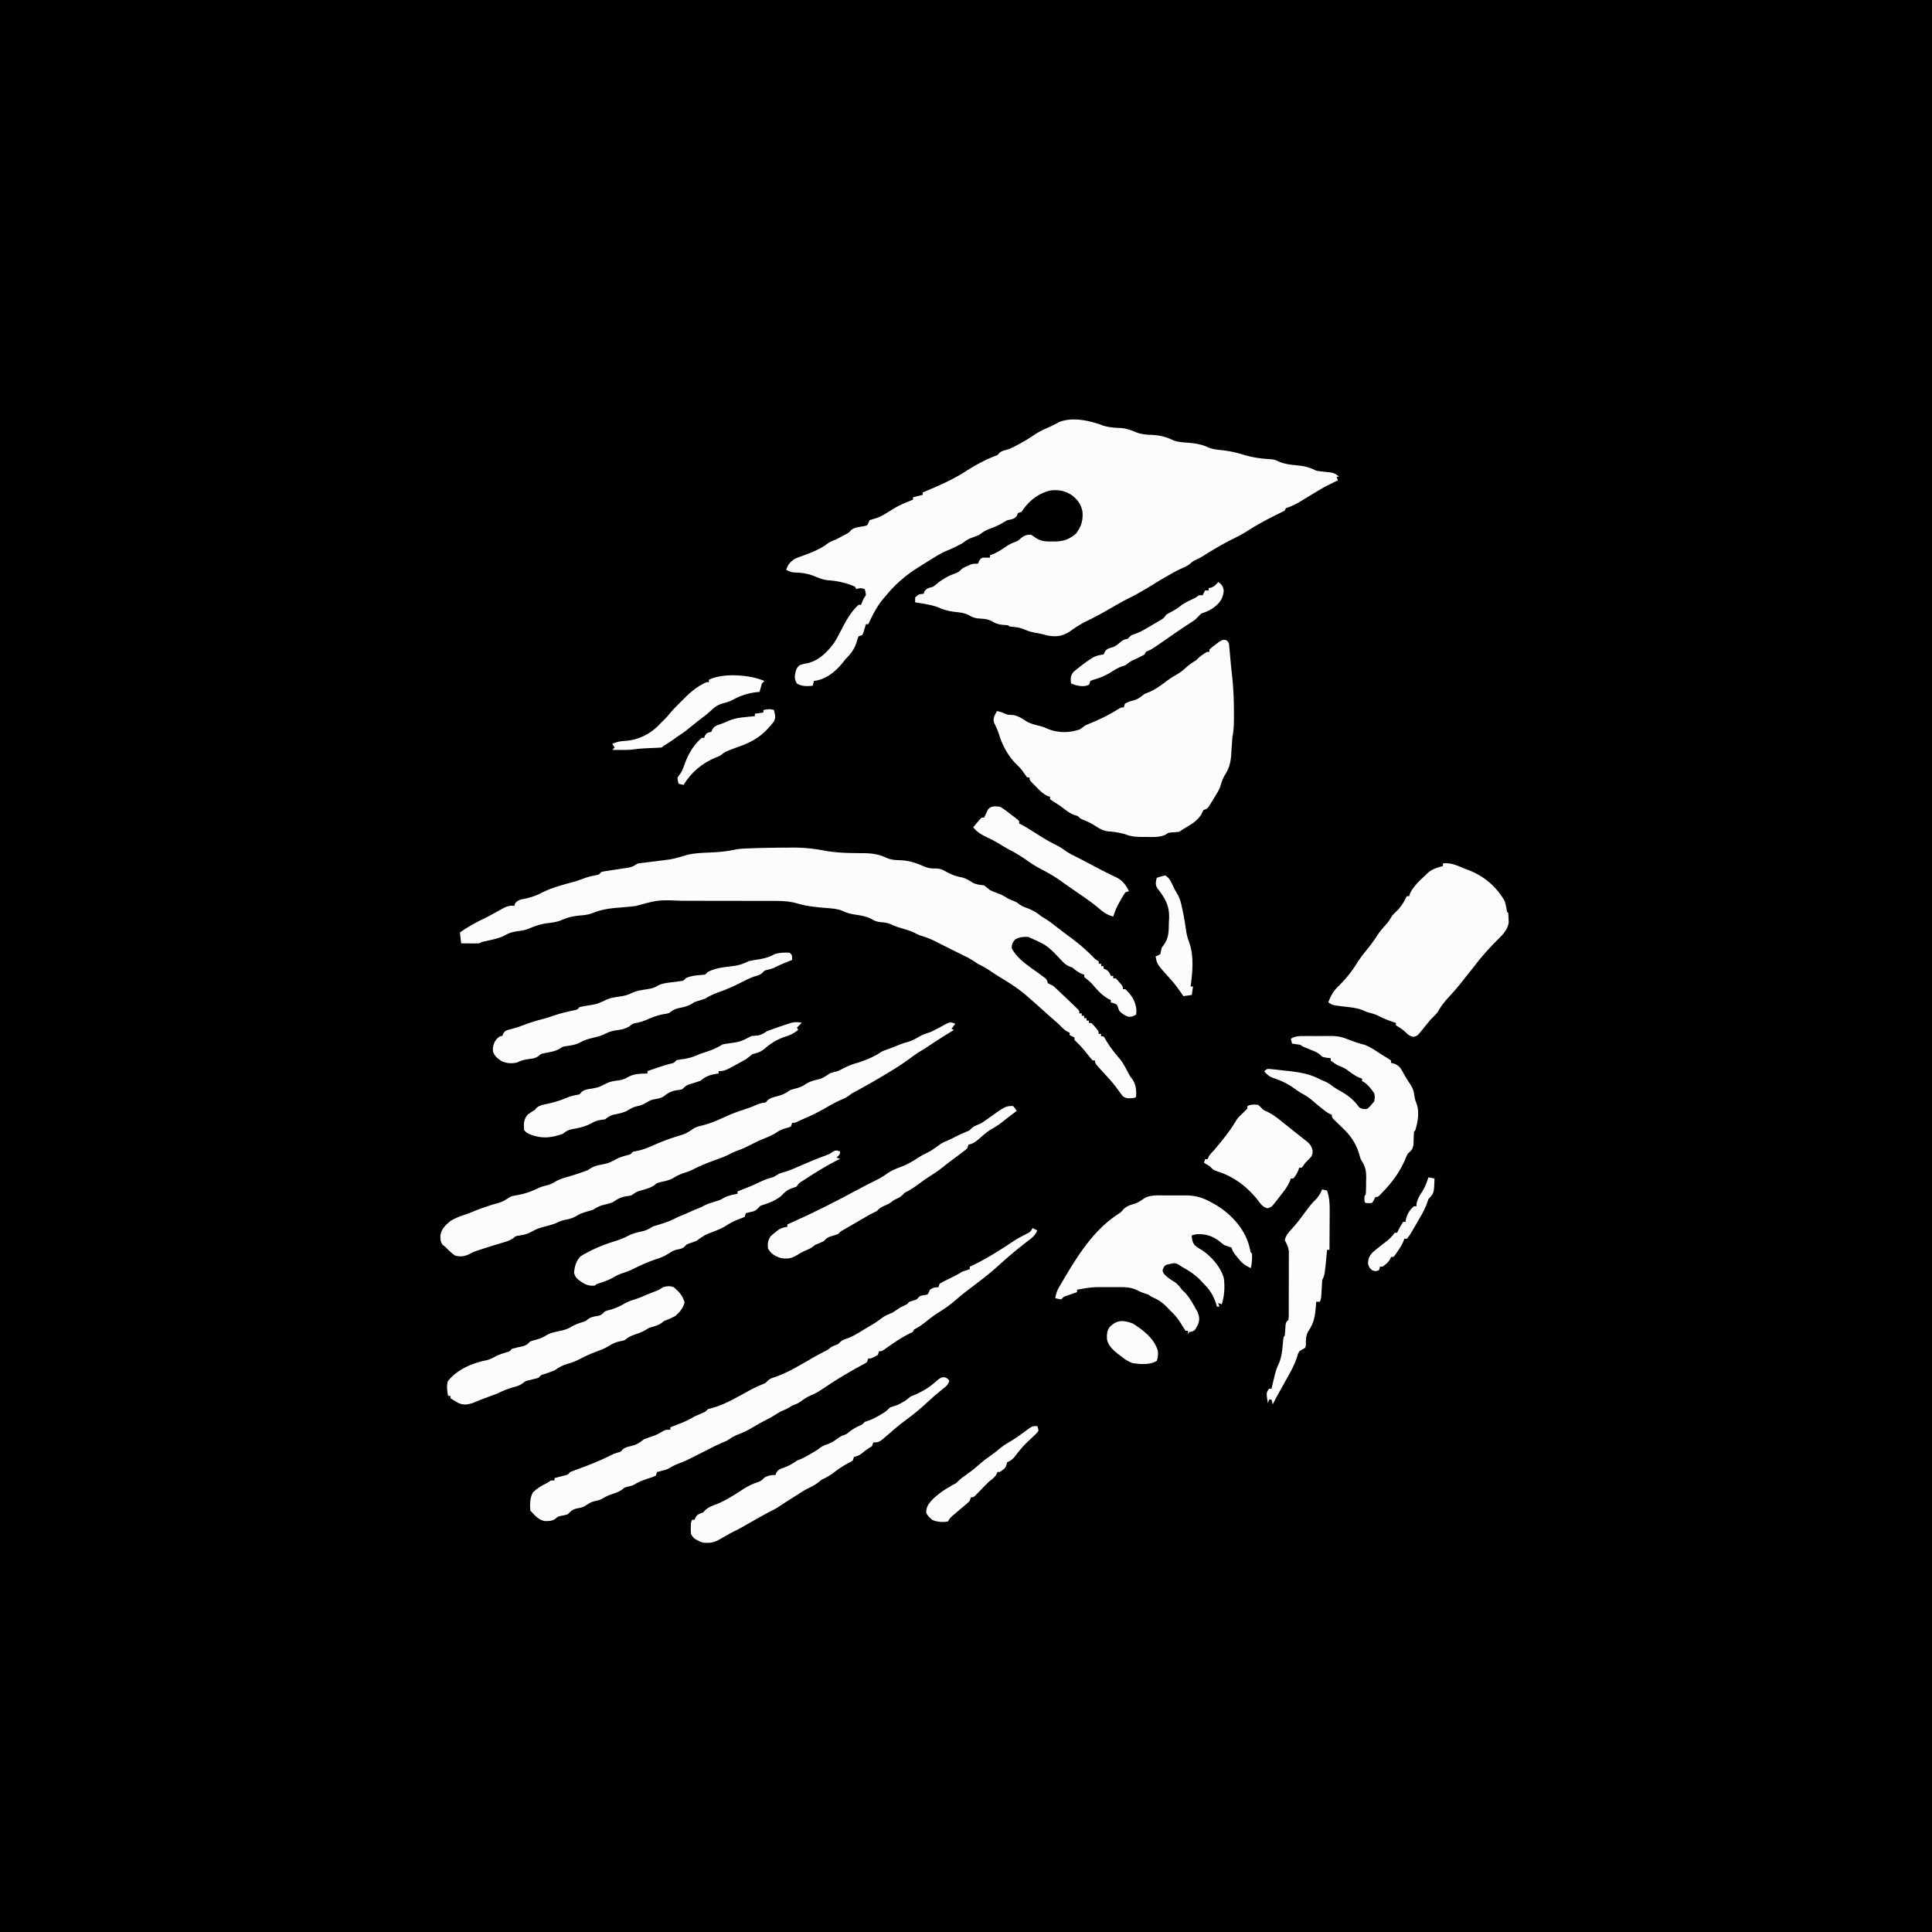 <?xml version="1.0" encoding="UTF-8"?>
<svg data-bbox="0 0 1600 1600" xmlns="http://www.w3.org/2000/svg" height="1280" width="1280" viewBox="0 0 1600 1600" data-type="color">
    <g>
        <path fill="#000100" d="M0 0h1600v1600H0V0z" data-color="1"/>
        <path fill="#FAFBFC" d="M912 352c5.55 1.88 10.7 2.27 16.6 2.49 4.33.408 7.97 1.72 12 3.37 4.56 1.86 8.63 2.1 13.6 2.31 6.77.366 11.8 1.7 17.9 4.67 3.98 1.33 7.89 1.51 12.1 1.83 6.33.563 11.5 1.45 17.2 4.19 3.38 1.23 6.76 1.58 10.3 1.94 6.61.671 12.6 2.11 19 4.05 7.41 2.17 14.8 3.14 22.5 3.51 2.7.441 2.7.441 5.87 1.88 5.42 2.46 11.3 2.71 17.2 3.38 5.23.654 8.94 1.73 13.7 4.18 3.84.644 7.66 1 11.5 1.38 3.43.619 4.96 1.29 7.46 3.62h-2l1 3c-.808.398-1.62.797-2.45 1.21-1.07.53-2.14 1.06-3.24 1.61-1.06.522-2.11 1.04-3.2 1.58a119.98 119.98 0 0 0-8.11 4.61c-2.44 1.46-4.87 2.92-7.31 4.38a476.64 476.64 0 0 0-5.35 3.27c-4.4 2.71-8.37 4.82-13.3 6.35l-1 2c-1.76.977-3.56 1.88-5.38 2.75-9.09 4.43-17.9 9.22-26.4 14.7-3.21 2.01-6.47 3.75-9.88 5.41-8.73 4.33-17.1 9.15-25.3 14.4-2.97 1.8-2.97 1.8-6.2 3.41-2.84 1.3-2.84 1.3-5.21 3.39-2.46 1.92-4.74 2.94-7.6 4.13-3.43 1.52-6.65 3.39-9.9 5.25-.709.402-1.42.804-2.15 1.22-3.99 2.27-7.92 4.62-11.8 7.09-3 1.86-6.06 3.62-9.12 5.38-1.13.651-2.27 1.3-3.44 1.97-2.42 1.36-4.87 2.62-7.36 3.84-4.95 2.44-9.68 5.23-14.5 8-6.7 3.86-13.4 7.61-20.4 10.9-4.99 2.49-9.52 5.61-14.1 8.78-6.37 3.92-12 4.14-19.2 2.53l-1.99-.559c-2.38-.632-4.77-1.07-7.2-1.5-3.16-.608-5.51-1.31-8.5-2.62-3.67-1.53-6.69-1.95-10.6-2.23-1.82-.211-1.82-.211-2.82-1.21-1.35-.133-2.71-.231-4.06-.312-3.44-.33-5.82-.971-8.81-2.69-3.29-1.84-5.87-2.29-9.62-2.5-3.66-.205-6.1-.568-9.25-2.44-3.8-2.18-7.29-2.58-11.6-3.06-5.54-.616-9.83-1.7-14.9-3.98-6-2.21-12.5-2.99-18.8-4.02v-4c2.5-2.42 3.46-3 7-3l.625-1.88c1.93-2.98 4.04-3.08 7.38-4.12 1.7-1.29 3.36-2.63 5-4 3.93-2.75 7.78-5.03 12.3-6.62 3.54-1.32 4.22-1.9 6.69-4.38 2.12-1.17 2.12-1.17 4.44-2.19.762-.344 1.52-.688 2.31-1.04 2.25-.77 2.25-.77 6.25-.77l.875-1.94c1.12-2.06 1.12-2.06 3.12-3.06 2-.04 4-.044 6 0v-2c.969-.371 1.94-.742 2.94-1.12 3.97-1.68 7.32-4.02 10.9-6.46 1.96-1.26 3.79-2.18 5.95-3.04 3.31-1.22 3.31-1.22 5.81-3.5 3.04-2.34 4.59-2.95 8.44-2.88 1.73 1.08 1.73 1.08 3.61 2.47 4.65 3.01 8.45 3.26 13.9 3.09l2.43.033c6.97-.085 12.2-1.99 17.4-6.72 4.29-5.89 5.68-10.5 5.24-17.8-1.12-6.21-4.04-10.1-8.99-13.9-5.87-3.72-10.7-4.58-17.6-3.8-10.3 2.36-18.3 9.04-23.9 17.7l-3 1-.75 1.94c-1.94 3.2-4.72 3.14-8.25 4.06-1.65.936-3.29 1.87-4.91 2.86-3.62 1.97-7.49 3.39-11.3 4.89-2.61 1.18-4.5 2.53-6.77 4.25-2.49 1.09-5.01 2-7.56 2.94-2.49 1.09-4.29 2.41-6.44 4.06-1.58.87-3.19 1.7-4.81 2.5-1.22.603-1.22.603-2.46 1.22-1.98.928-3.99 1.79-6.01 2.61-4.39 1.87-8.36 4.34-12.4 6.86-.789.488-1.58.977-2.39 1.48-2.31 1.44-4.62 2.88-6.92 4.33-.612.384-1.22.768-1.85 1.16-10.1 6.39-18.5 13.6-26.1 22.8-.648.737-1.3 1.47-1.96 2.23-5.69 6.69-9.39 13.9-13 21.8h-2c-.182.638-.364 1.28-.551 1.93l-.762 2.5-.738 2.5c-.313.682-.626 1.36-.949 2.07l-3 1c-.918 1.93-.918 1.93-1.5 4.25-1.96 6.38-4.73 10.1-9.5 14.8-1.05 1.36-1.05 1.36-2.12 2.75-6.1 7.51-14.2 14.2-23.9 15.2l-1 4c-5.05.441-8.77.707-13.2-1.88-2.29-4.1-1.86-6.44-.668-10.9.918-2.24.918-2.24 2.98-4.24 2.94-1 2.94-1 4.91-1.32 10.3-1.69 18.1-9.42 24-17.7 2.16-3.59 4.09-7.27 6-11 3.77-7.16 7.85-14.6 14-20h2c.289-.763.578-1.53.875-2.31 1.12-2.69 1.12-2.69 3.12-5.69-.312-2.65-.312-2.65-1-5-3.58-1-3.58-1-7 0l-1-2c-6.89-3.08-14.7-4.81-22.2-5.31-4.03-.37-7.27-1.62-11-3.19-5.76-2.36-10.8-3.12-17-3.26-2.78-.238-4.41-.814-6.78-2.24 1.37-4.49 3.2-6.32 7-9 2.91-1.27 2.91-1.27 6.06-2.38 7.19-2.65 14.8-5.48 21-10.2 2.23-1.64 4.39-2.46 6.97-3.45 1.89-.95 3.76-1.93 5.62-2.94.941-.504 1.88-1.01 2.85-1.53 2.5-1.36 2.5-1.36 3.98-3.14 2.91-2.63 7.08-2.73 10.8-3.46 2.85-.65 2.85-.65 3.86-2.96.284-.652.567-1.3.859-1.98 2.03-.652 4.05-1.29 6.1-1.89 4.46-1.71 8.38-4.26 12.4-6.8 4.06-2.54 8.05-4.53 12.5-6.31 1.45-.588 1.45-.588 2.94-1.19l2.06-.812v-2l8-2v-2l2.5-1.03c11.5-4.83 23.1-9.89 33.6-16.8 7.41-4.69 15.5-9.17 23.7-12.3 2.23-.779 2.23-.779 3.56-2.44 2.03-1.88 4.04-2.16 6.66-2.88 3.32-1.06 6.29-2.7 9.34-4.38.658-.355 1.32-.71 1.99-1.08 3.59-1.96 7.02-4.03 10.4-6.36 3.99-2.77 8.16-4.72 12.6-6.65 2.95-1.3 5.77-2.79 8.59-4.37 11.1-4.33 24.3-1.38 35.2 2.4z" data-color="2"/>
        <path fill="#FBFCFD" d="M650 702c1.54-.013 3.08-.03 4.62-.054 9.77-.136 18.9.694 28.4 2.56 10.9 2.02 22 1.97 33 2.07 6.58.161 11.8.927 17.8 3.71 4.17 1.88 7.82 2.03 12.4 2.14 6.63.401 12 2.06 18.1 4.73 3.4 1.45 6.13 2.23 9.79 2.09 4.26-.004 6.18.777 9.83 2.87 4.38 2.36 8.05 3.72 12.9 4.56 3.35.875 6.07 2.7 9.02 4.47 2.94 1.51 5.89 1.66 9.13 2.09 1.68 1.32 3.34 2.65 5 4 2.52 1.12 5.07 2.09 7.64 3.06 2.65 1.05 4.94 2.43 7.36 3.94 1.18.495 2.35.99 3.56 1.5 3.44 1.5 3.44 1.5 5.35 2.98 2.25 1.64 4.28 2.47 6.9 3.4 3.97 1.52 7.18 3.26 10.5 5.88 1.73 1.34 1.73 1.34 3.99 2.61 3.1 1.89 5.88 4.03 8.74 6.26 4.36 3.39 8.74 6.72 13.2 10 6.26 4.68 12.1 9.68 17.6 15.2 2.13 2.27 2.13 2.27 5.12 4.12v2h2v2h2v2l1.88.75c2.48 1.46 3.08 2.63 4.12 5.25h2v2h2c1.51 1.46 1.51 1.46 3.12 3.38.808.94.808.94 1.63 1.9 1.24 1.73 1.24 1.73 1.24 3.73h2c5.36 4.91 8.84 10.6 9.19 17.9l-.188 3.06c-2.33 1.46-3.66 2.02-6.44 1.88-3.22-1.1-5.12-2.5-7.56-4.88l-1-2.62c-.806-2.63-.806-2.63-3.62-3.69l-2.38-.688v-2l-1.62-.688c-5.66-3.13-9.57-7.58-13.7-12.4-2.02-2.24-4.32-4-6.68-5.86v-2c-.722-.247-1.44-.495-2.19-.75-3.07-1.36-5.2-3.16-7.81-5.25-1.24-.464-1.24-.464-2.5-.938-2.59-1.1-4.02-2.42-5.94-4.45-12.2-12.9-12.2-12.9-28-19.9-4.22-.065-6.9-.05-10.7 2.02-2.2 2.62-2.94 3.89-2.94 7.31 4.91 9.41 15 15.4 23.3 21.5 1.08.804 1.08.804 2.18 1.62l1.97 1.45c1.53 1.41 1.53 1.41 2.53 4.41 1.31.71 2.65 1.37 4 2 1.72 1.4 1.72 1.4 3.43 3.01.632.594 1.26 1.19 1.92 1.8l1.97 1.88 1.94 1.82c1.93 1.82 3.84 3.65 5.75 5.49l2.04 1.95c.64.622 1.28 1.24 1.94 1.88l1.76 1.7c1.26 1.47 1.26 1.47 1.26 3.47h2v2h2v2h2v2h2v2h2c1.51 1.46 1.51 1.46 3.12 3.38.539.626 1.08 1.25 1.63 1.9 1.24 1.73 1.24 1.73 1.24 3.73h2v2h2c1.04 1.43 1.04 1.43 2.19 3.44 3.43 5.72 7.51 10.9 11.9 15.9 2.56 3.47 4.48 7.19 6.47 11 1.38 2.61 1.38 2.61 3.07 4.75 3.22 4.33 3.77 9.62 3.39 14.9-1 1-1 1-4.81 1.31-2.89-.056-3.9-.11-6.31-1.81-1.05-1.4-2.09-2.79-3.13-4.2-.473-.637-.946-1.27-1.43-1.93-.509-.692-1.02-1.38-1.54-2.1-3.34-4.3-7.1-8.25-10.8-12.3-6-6.66-6-6.66-6-9h-2c-1.48-1.66-2.88-3.38-4.25-5.12-2.64-3.32-5.25-6.5-8.31-9.44l-2.44-2.44v-2l-4-2v-2l-1.69-.688c-2.97-1.69-4.92-3.87-7.31-6.31-1.9-1.71-3.83-3.37-5.76-5.05-2.44-2.13-4.84-4.29-7.24-6.45-4.3-3.87-8.6-7.74-13-11.5-1.07-.92-1.07-.92-2.16-1.86-6.31-5.26-13.1-9.53-20.1-13.8-3.02-1.85-5.98-3.77-8.91-5.77-3.18-2.15-6.42-3.87-9.88-5.56l-2.88-1.94c-2.29-1.51-4.39-2.75-6.83-3.95l-2.13-1.05-2.16-1.06c-1.31-.654-2.62-1.31-3.93-1.96-2.02-1.01-4.04-2.02-6.05-3.02-3-1.49-5.98-2.99-8.96-4.53-4.54-2.34-8.95-4.26-13.9-5.7-2.2-.773-2.2-.773-5.07-2.23-3.16-1.55-6.19-2.57-9.57-3.54-3.56-1.05-6.97-2.08-10.3-3.69-2.9-1.17-4.66-1.52-7.69-1.75-3.22-.264-5.34-.81-8.12-2.44-4.55-2.54-9.45-3.22-14.5-4-3.31-.529-6.03-1.19-9.07-2.62-5.34-2.45-11.3-2.49-17.1-3-7.62-.684-14.8-1.52-22.1-3.8-6.62-1.78-13.1-1.85-19.9-1.85l-3.07-.01c-3.34-.01-6.68-.011-10-.013l-7.01-.01c-4.89-.006-9.79-.007-14.7-.007-6.24 0-12.5-.013-18.7-.03-4.82-.012-9.65-.014-14.5-.013-2.3-.001-4.6-.006-6.9-.014-19.4-.797-19.4-.797-37.8 4.24-2.03.313-4.08.541-6.13.711l-3.64.336c-2.5.216-5 .427-7.51.633-6.93.65-12.8 1.83-19.3 4.42-3.54 1.3-6.75 1.59-10.5 1.9-5.64.551-10.3 1.71-15.4 4.06-4.01 1.51-8.14 1.88-12.4 2.45-5.11.812-9.78 2.48-14.5 4.54-2.84 1.04-5.43 1.45-8.43 1.84-3.69.572-6.69 1.15-9.94 3-5.2 2.95-11.1 3.95-16.8 5.29-3.25.658-3.25.658-5.41 1.83-2.55.072-5.07.094-7.62.063l-2.14-.014c-1.74-.012-3.49-.03-5.23-.049l-1-9c6.12-4.33 12.3-7.78 19.1-11.1 2.85-1.39 5.64-2.87 8.41-4.39l2.3-1.25c1.48-.81 2.96-1.63 4.43-2.46 3.73-2.03 6.4-3.4 10.8-2.84l.555-1.88c2.14-3.15 5.04-3.37 8.57-4.12 4.93-1.17 9.3-2.49 13.7-4.93 8.47-4.24 17.9-6.65 27-9.16 2.55-.739 4.97-1.56 7.43-2.53 3.6-1.34 7.03-2.16 10.8-2.85 2.11-.424 2.11-.424 3.88-2.53 2.35-.562 2.35-.562 5.27-1l3.19-.5 3.35-.5c2.17-.328 4.35-.66 6.52-1l2.93-.438c4.76-.958 4.76-.958 8.74-3.56 2.04-.323 4.08-.589 6.13-.832l3.86-.475c.675-.082 1.35-.165 2.05-.249a969.2 969.2 0 0 0 10.4-1.33c1.26-.162 2.51-.324 3.81-.49 5.02-.84 9.75-2.26 14.6-3.75 7.13-1.79 14.7-1.8 22-2.19 6.07-.332 11.8-.927 17.7-2.23 4.05-.785 8.11-.936 12.2-1.08l2.89-.109c8.75-.286 17.5-.43 26.3-.497z" data-color="3"/>
        <path fill="#FAFBFC" d="M1015 530c1.7.863 1.7.863 2.7 2.86.196 1.34.344 2.7.465 4.05l.233 2.52.24 2.74.52 5.8.268 2.99c.251 2.64.539 5.27.849 7.9 1.22 10.7 1.61 21.3 1.61 32l.002 3.96c-.03 5.18-.12 9.97-1.19 15-.172 1.84-.313 3.68-.43 5.53l-.223 3.15c-.148 2.17-.289 4.34-.422 6.51-.497 6.81-1.68 11.4-5.43 17.1-1.7 3.05-2.67 6.07-3.66 9.41-.988 2.67-2.32 4.87-3.84 7.28-.567.944-1.13 1.89-1.72 2.86-.588.954-1.18 1.91-1.78 2.89-.588.964-1.18 1.93-1.78 2.92-1.72 2.33-1.72 2.33-4.72 3.33a88.747 88.747 0 0 0-2 4c-2.76 3.88-5.5 6.23-9.56 8.69l-2.88 1.76c-.844.512-1.69 1.02-2.56 1.55l-3 2c-2.19.329-4.34.439-6.55.559-2.58.317-2.58.317-4.99 1.96-5.12 2.2-9.95 1.88-15.5 1.8l-3.23.01c-5.33-.037-9.78-.251-14.8-2.32-4.48-1.2-8.81-2.01-13.4-2.25-4.81-.461-8.07-2.59-12.1-5.19-3.1-1.93-6.31-3.32-9.69-4.7-1.81-.86-1.81-.86-3.81-2.86l-2.62-.75c-3.7-1.37-6.14-3.17-9.21-5.59-3.03-2.32-6.25-4.33-9.48-6.36-.557-.428-1.11-.856-1.69-1.3v-2c-.695-.206-1.39-.413-2.11-.625-3.82-1.82-6.28-4.36-9.21-7.38-.55-.547-1.1-1.09-1.67-1.66-4.02-4.08-4.02-4.08-4.02-6.34h-2c-1.23-1.7-2.46-3.4-3.64-5.13-1.86-2.56-4.09-4.66-6.36-6.87-6.3-6.79-10.6-14.9-13.3-23.7-1.1-3.42-2.64-6.65-4.16-9.9-.752-3.09.023-4.56 1.43-7.36l1-2c2.22.493 4.17 1.08 6.25 2 2.84 1.18 2.84 1.18 6.44 1.25 4.68.473 7.78 2.76 11.7 5.26 3.57 2.01 7.15 2.89 11.1 3.84 2.27.583 4.23 1.3 6.35 2.28 8.34 3.6 18.7 3.66 27.2.375 1.35-.973 2.69-1.97 4-3 2.31-1.05 4.65-2.04 7-3 7.34-3.09 14.1-6.59 20.8-10.8 2.17-1.21 2.17-1.21 4.17-1.21l1-3c2.41-1.58 4.62-2.16 7.44-2.88 3.78-1.19 5.52-2.66 8.56-5.12 1.3-.57 2.61-1.11 3.94-1.62 5.17-2.17 9.45-5.34 13.9-8.67 2.86-2.12 5.69-4.07 8.81-5.79 2.87-1.65 5.06-3.23 7.45-5.47 2.82-2.55 5.57-4.55 8.88-6.44l1.44-1.44c2.27-2.27 4.84-3.88 7.56-5.56h2v-2c2.27-1.98 2.27-1.98 5.25-4.19.975-.736 1.95-1.47 2.95-2.23 2.8-1.58 2.8-1.58 5.09-1.45z" data-color="2"/>
        <path fill="#FAFBFC" d="M791 848c-1.49 1.98-1.49 1.98-3 4l2 1c-.66.392-1.32.784-2 1.19-6.85 4.14-13.5 8.47-20.2 12.9-1.73 1.14-3.48 2.25-5.27 3.3-3.25 1.98-6.3 4.2-9.38 6.44-4.96 3.57-9.93 7-15.2 10.1-.73.445-1.46.889-2.21 1.35-9.49 5.76-19.1 11.3-28.9 16.5-1.94 1.1-1.94 1.1-3.88 2.64-1.91 1.4-3.55 2.22-5.74 3.09-4.61 1.97-8.9 4.38-13.2 6.88-5.56 3.17-11.1 6.05-17 8.5-2.39 1.08-4.77 2.17-7.15 3.27-1.85.734-1.85.734-3.85.734l-1 3c-1.86.809-1.86.809-4.19 1.44-3 .908-4.98 1.67-7.62 3.44-3.81 2.54-7.72 4.06-12 5.77-3.24 1.36-6.35 2.88-9.48 4.48-3.29 1.68-6.52 3.25-10 4.5-2.71.995-5.03 1.99-7.56 3.31-3.97 2.04-8.05 3.51-12.2 4.99-6.17 2.24-12.3 4.71-18.1 7.7-2.43 1.19-4.68 2.01-7.25 2.81-3.54 1.13-6.43 2.63-9.61 4.59-3.29 1.64-6.83 2.35-10.4 3.16-2.57.654-2.57.654-4.41 2.24-2.98 2.18-6.28 3.07-9.77 4.13-5.12 1.41-5.12 1.41-9.38 4.44-2.17.492-2.17.492-4.75.875-4.65.842-7.32 2.48-11.2 5.12-2.8.873-5.62 1.58-8.47 2.29-2.88.812-4.99 2.15-7.53 3.71-1.62.509-3.24.985-4.88 1.44-3.2.899-5.87 1.85-8.69 3.62-3.54 1.99-6.34 2.69-10.3 3.45-2.5.564-4.7 1.56-7.02 2.64-2.98 1.18-6.05 1.95-9.14 2.79-5.62 1.54-5.62 1.54-10.8 4.19-3.68 2.12-6.76 2.7-10.9 3.29-2.39.441-2.39.441-4.18 2-2.91 2.14-6.05 2.98-9.47 3.96-1.43.431-2.86.863-4.29 1.3-.728.218-1.46.437-2.2.662a440.98 440.98 0 0 0-10.3 3.29c-1.18.384-2.36.768-3.57 1.16-3.34 1.15-3.34 1.15-6.46 2.82-4.09 2-7.4 2.46-11.8 1.39-3.07-1.98-5.47-4.38-8-7-1.24-.959-1.24-.959-2.5-1.94-1.93-2.65-2-4.88-1.81-8.11.811-5.06 4.23-8.33 8.04-11.5 4.69-3.04 10-4.63 15.3-6.48 1.63-.658 3.25-1.32 4.88-2 4.83-1.95 9.76-3.58 14.7-5.21 8.34-2.29 8.34-2.29 15.4-6.79 2.13-.502 4.28-.928 6.44-1.31 5.86-1.18 10.8-2.93 16.1-5.56 2.26-1.03 4.29-1.67 6.71-2.19 3.43-.857 5.68-2.04 8.65-3.87 3.72-1.9 7.74-2.89 11.7-4.07 3.15-.943 6.26-1.96 9.36-3.07l2.56-.91c2.5-.976 2.5-.976 4.85-2.56 2.99-1.7 5.59-2.26 8.96-2.91 5.4-1.16 5.4-1.16 10.3-3.56 3.66-2.21 7.06-3.22 11.2-4.29 2.32-.594 2.32-.594 4.14-2.71l3.75-.75c5.6-1.13 10.6-3.43 15.8-5.73 5.77-2.51 11.7-4.63 17.7-6.51 6.07-1.8 6.07-1.8 11.4-5.07 3.27-2.6 6.52-3.16 10.5-4.16 6.86-1.84 13.3-4.94 19.8-7.84 4.81-2.1 9.73-3.81 14.7-5.44 2.8-.916 5.5-1.92 8.19-3.12 3.25-1.38 3.25-1.38 6-1.88 2.3-.279 2.3-.279 3.49-1.91 2.48-2.25 4.99-2.72 8.2-3.59 4.26-1.16 7.1-2.32 10.6-5 2.37-.809 2.37-.809 4.88-1.44 3.25-.904 5.23-1.64 8.06-3.56 3.71-2.42 7.19-3.16 11.5-4.21 3.34-1 5.78-2.79 8.61-4.79 2.33-.673 4.67-1.34 7-2 1.68-.805 3.35-1.64 5-2.5 3.96-2.04 7.69-3.33 12-4.5 6.86-2.4 13-4.83 19-9 1.91-.829 3.83-1.53 5.79-2.21 2.46-.874 4.86-1.86 7.27-2.85 2.85-1.16 5.51-2.09 8.5-2.88 3.81-1.18 6.88-2.91 10.3-4.9 2.61-1.43 5.29-2.26 8.12-3.16 3.44-1.59 6.81-3.33 10.1-5.18 6.42-3.49 6.42-3.49 10.9-1.82z" data-color="2"/>
        <path fill="#FAFBFC" d="m855 1017 4 2c-1.48 3.63-3.41 5.39-6.5 7.75-.897.697-1.79 1.39-2.72 2.11-.918.705-1.84 1.41-2.78 2.14-6.92 5.41-13.5 11.1-20 17-6.34 5.7-12.9 11-19.8 16.1-5.44 4.02-10.7 8.14-15.8 12.6-4.63 4-9.35 7.37-14.6 10.5-4 2.58-7.71 5.49-11.4 8.45-2.71 2.14-5.33 3.85-8.41 5.37l-1 2c-1.33.665-2.66 1.32-4 1.96-7.08 3.68-13.7 8.44-20.2 13-1.78 1.07-1.78 1.07-3.78 1.07l-1 3c-5.22 3-5.22 3-8 3l-1 3c-1.64 1.14-1.64 1.14-3.81 2.25-3.87 2.04-7.66 4.16-11.4 6.38-.975.57-1.95 1.14-2.95 1.73-4.1 2.42-8.16 4.85-12.1 7.52-11.3 7.52-11.3 7.52-16.2 9.62-3.37 1.47-5.89 3.19-8.81 5.37-2.08 1.45-4.25 2.26-6.62 3.13l-2.5 1.5c-2.5 1.5-2.5 1.5-4.81 2.38-3.09 1.29-5.73 2.98-8.53 4.81-2.16 1.32-2.16 1.32-4.92 2.7-2.4 1.2-4.72 2.44-7.04 3.78-.666.383-1.33.766-2.02 1.16-1.36.786-2.72 1.57-4.08 2.37-3.4 1.95-6.73 3.63-10.4 4.97-3.72 1.36-6.42 3.12-9.68 5.34-1.71.742-3.42 1.48-5.14 2.2-2.87 1.23-5.64 2.64-8.42 4.05-.596.299-1.19.599-1.81.907-3.13 1.57-6.25 3.16-9.37 4.75-10.2 5.17-10.2 5.17-14.7 6.78-2.7.996-4.66 1.9-7.06 3.38-2.6 1.58-4.9 2.36-7.88 3-1.2.309-2.39.619-3.62.938l-1 3c-2.98 1.28-2.98 1.28-6.75 2.5-4.48 1.46-8.25 3.02-12.2 5.5-1.18.33-2.35.66-3.56 1-3.34.747-3.34.747-5.31 2.44-2.44 1.79-4.69 2.61-7.56 3.56-2.96.988-5.49 1.95-8.16 3.57-2.25 1.34-3.8 1.91-6.34 2.37-3.02.669-4.34 1.25-7 3.06-2.91 1.9-4.38 2.4-7.69 3-4.08.76-5.48 2.01-8.38 5-1.99.636-3.94 1.05-6 1.41-2.12.493-2.12.493-3.95 2.11-3.11 2.25-5.69 2.13-9.43 2.05-4.65-1.01-7.48-4.16-10.6-7.57l-1-1c-.473-5.22-.374-10.3 2-15 3.66-3.58 7.38-5.84 12-8l3-2h3v-2l2.34-.586 3.04-.789c.998-.255 2-.51 3.02-.773 2.73-.676 2.73-.676 4.6-2.85 2.41-.975 4.81-1.88 7.25-2.75 8.82-3.22 17.6-6.63 25.9-10.9 2.8-1.39 2.8-1.39 5.99-2.39 2.79-.743 2.79-.743 4.15-2.47 2.2-2.03 4.13-2.32 7.04-2.96 4.57-1.15 6.98-2.56 10.6-5.56 2.73-1.1 5.49-2.04 8.28-2.98 2.43-.905 4.46-1.92 6.66-3.27 3.06-1.75 3.06-1.75 7.06-1.75v-2c1.02-.398 2.05-.797 3.11-1.21 1.36-.535 2.72-1.07 4.08-1.61.674-.261 1.35-.522 2.04-.791 3.83-1.51 7.26-3.22 10.8-5.4 2.32-1.07 4.66-2.05 7.01-3.04 2.15-.91 2.15-.91 3.99-2.96 1.36-.426 2.74-.792 4.12-1.12 11.3-3.23 21.7-9.74 32-15.3 3.3-1.73 6.65-3.23 10.1-4.61 1.88-.836 1.88-.836 3.25-2.43 1.97-1.9 3.69-2.37 6.3-3.18 11.2-3.89 21.5-10.4 31.8-16.3 2.9-1.65 5.8-3.23 8.79-4.72 2.65-1.23 2.65-1.23 4.73-2.9 1.94-1.44 1.94-1.44 4.5-2.44 2.45-.815 2.45-.815 3.88-2.48 2.08-2.02 4.43-2.57 7.13-3.51 5.1-2.1 9.73-5.16 14.4-8 .929-.544 1.86-1.09 2.82-1.65 3.47-2.04 6.75-4 9.87-6.54 2.89-2.27 5.94-3.39 9.31-4.81 2.01-1.31 4.01-2.65 6-4l6-3 2-2c1.45-.464 1.45-.464 2.94-.938 3.03-.791 3.03-.791 4.56-2.62 1.5-1.44 1.5-1.44 4.56-1.88l2.94-.562c1.17-1.92 1.17-1.92 2-4 2.62-1.69 3.83-2 7-2l1-3c2.24-1.29 4.41-2.42 6.75-3.5 4.21-2 8.26-4.1 12.2-6.5 1.98-.711 3.98-1.39 6-2v-2l1.99-.926c12.2-5.88 23.7-13.1 34.9-20.7 3.47-2.22 7.14-4.07 10.8-5.94 2.55-1.34 2.55-1.34 4.29-4.39z" data-color="2"/>
        <path fill="#FAFBFC" d="M1195 715c6.52-.567 11.1 1.43 17 4 1.71.648 3.42 1.29 5.12 1.94 12.3 4.98 22.2 13.5 28.9 25.1 1.04 3.05 1.53 5.79 2 9l1 1c.238 2.29.238 2.29.312 5.19l.113 2.86c-1.03 7.18-7.35 12.2-12.2 17.2-5.75 6.03-11.2 12.1-16.2 18.8-1.33 1.67-2.66 3.34-4 5a842.55 842.55 0 0 0-5.93 7.46c-3.59 4.56-7.3 8.91-11.3 13.2-3.37 3.65-6.22 7.15-8.58 11.5-1.74 2.62-4 4.63-6.23 6.85-.993 1.17-1.97 2.36-2.94 3.55-.503.616-1.01 1.23-1.52 1.87-1.04 1.28-2.06 2.56-3.08 3.85-3.78 4.58-3.78 4.58-7.12 5.33-2.68-.679-3.87-1.49-5.84-3.41-2.14-1.99-3.9-3.43-6.44-4.94l-2.06-1.25v-2l-2.56-.812c-4.27-1.48-8.44-3.13-12.4-5.25-2.89-1.36-5.93-2.07-9-2.94-1.15-.495-2.31-.99-3.5-1.5-5.12-1.99-10.5-2.43-15.9-3.07-9.07-1.09-9.07-1.09-12.6-3.43 1.99-5.36 4.29-9.45 8.42-13.4 6.1-6.03 11.2-12.2 15.6-19.6 2.73-4.19 5.84-8.03 8.96-11.9 3.1-3.88 5.9-7.86 8.58-12 2.05-2.96 4.46-5.58 6.88-8.25 1.81-2.11 3.11-4.4 4.53-6.78 1.65-1.69 3.31-3.35 5-5 3-3.45 5.07-6.85 7-11h2l.625-2.06c2.75-5.88 7.71-10.5 12.4-14.9.908-.866 1.82-1.73 2.75-2.62 3.61-2.99 7.79-4.15 12.2-5.38v-2z" data-color="2"/>
        <path fill="#FAFBFC" d="m963 990 2.01-.003c1.39 0 2.79.001 4.18.005 2.12.006 4.23 0 6.35-.006 1.36 0 2.73.002 4.09.004l3.71.003c8.09.295 13.6 2.25 20.5 6.13 1.02.557 1.02.557 2.07 1.12 13.3 7.73 24.7 19.9 28.7 34.9.222.928.443 1.86.672 2.81.372 2.15.372 2.15 1.58 3.19.16 4.16-.018 7.95-1 12-4.85-2.08-7.56-4.37-10.8-8.5-.77-.959-1.54-1.92-2.33-2.91-1.86-2.59-1.86-2.59-2.86-5.59-2-.68-4-1.34-6-2-1.7-1.29-3.37-2.62-5-4-5.86-3.9-10.9-5.39-18-5-2.31.43-2.31.43-4 1 .29 3.19.554 5.41 2.5 8 2.34 1.96 2.34 1.96 4.45 3.16 8.48 5.09 17.1 14.6 19.7 24.3.962 7.47.497 14.3-1.68 21.5l-3-1 1 3h-2l-.629-2.12c-2.3-7.08-5.13-11.7-10.4-16.9l-1.88-2.06c-4.81-5.14-9.99-8.55-16.1-11.9-.828-.562-1.66-1.12-2.51-1.7-2.9-1.51-4.05-1.5-7.18-.734l-2.32.504c-2.14.797-2.14.797-3.31 2.88-.928 2.11-.928 2.11.133 4.43 2.64 3.17 5.57 4.96 9.04 7.15 2.64 1.81 4.29 3.88 6.14 6.47.784.722 1.57 1.44 2.38 2.19 3.61 3.87 6.05 8.21 8.62 12.8.619 1.07 1.24 2.14 1.88 3.25 1.58 3.86 1.94 6.71.363 10.6-2.49 4.82-2.49 4.82-5.43 5.91l-1.81.188-1 2v-3h-2a84.475 84.475 0 0 1-3.31-5.19c-2.58-4.16-5.04-7.52-8.69-10.8-.893-.955-.893-.955-1.8-1.93-3.84-4.08-7.28-7.04-12.4-9.28-1.76-.789-1.76-.789-4.76-2.79-.928-.309-1.86-.619-2.81-.938-3.19-1.06-3.19-1.06-6.25-2.62-4.64-2.27-8.83-2.56-13.9-2.57l-3.49-.003-3.62.011-3.55-.011c-12.8-.053-12.8-.053-25.3 2.14v2c-1.16.398-1.16.398-2.34.805-1 .353-2.01.706-3.04 1.07l-3.02 1.05c-2.71.918-2.71.918-4.6 3.07-2.62-.375-2.62-.375-5-1 .555-3.34 1.31-5.94 3-8.88l1.35-2.34c.545-.92 1.09-1.84 1.65-2.79.504-.857.504-.857 1.02-1.73 11.9-20.1 24.9-40.8 44.9-53.8 2.33-1.5 2.33-1.5 4.66-4.21 2.91-2.69 5.35-3.35 9.1-4.43 3.13-1.1 5.63-2.8 8.32-4.73 4.62-2.48 10-2.21 15.1-2.22z" data-color="2"/>
        <path fill="#FAFBFC" d="m1081 858 2.36-.006c1.65-.001 3.29.003 4.94.01 2.51.012 5.01.001 7.52-.012 1.6.002 3.21.004 4.81.008l2.25-.012c4.41.039 7.97.66 12.1 2.28.906.33 1.81.66 2.75 1 .888.33 1.78.66 2.69 1 3.04 1.13 5.9 2.08 9.06 2.81 4.41 1.5 7.9 3.81 11.8 6.38 2.44 1.62 4.91 3.13 7.42 4.62 1.64 1.08 1.64 1.08 3.31 2.19v2c.905.2 1.81.402 2.74.609 4.19 1.79 5.17 3.71 7.38 7.64 2.88 5.02 2.88 5.02 6.05 9.86 1.79 2.83 2.47 4.69 2.95 7.96.416 2.69.86 4.9 1.91 7.42 2.64 6.93 1.17 15.6-1.04 22.5l-1 1c-.205 3.53-.32 7.05-.426 10.6-.668 3.98-1.64 4.81-4.57 7.42-1.32 2.45-1.32 2.45-2.38 5.12-4.65 10.6-10.6 18.6-18.6 26.9-.719.766-1.44 1.53-2.18 2.32-1.82 1.68-1.82 1.68-3.82 1.68l-.938 1.94c-1.06 2.06-1.06 2.06-2.06 3.06-2.5.125-2.5.125-5 0-1-1-1-1-1.12-3.5.125-2.5.125-2.5 1.12-3.5.309-3.53.279-7.08.312-10.6l.088-2.99c.056-6.51-.813-9.99-4.4-15.4a98.46 98.46 0 0 1-1.81-5.81c-2.72-8.53-7.65-15.1-14.2-21.2-1.44-1.39-2.88-2.78-4.31-4.19-.697-.674-1.39-1.35-2.11-2.04-1.57-1.77-1.57-1.77-1.57-3.77l-1.7-.762c-2.66-1.43-4.84-3.14-7.18-5.05-.88-.713-1.76-1.43-2.67-2.16-1.9-1.57-3.78-3.16-5.64-4.78-2.48-1.98-4.93-3.52-7.72-5.02-2.68-1.57-5.17-3.38-7.72-5.16-5.29-3.59-10.5-5.87-16.6-7.86-3.02-1.29-4.66-2.75-6.81-5.2 2-2 2-2 4.05-2.08 2.61.26 5.21.524 7.81.832 1.56.183 3.12.355 4.68.52 10.9 1.17 20.7 2.29 30.5 7.73.847.332 1.69.664 2.57 1 2.26.925 3.88 1.9 5.81 3.37 2.31 1.71 4.47 3.09 7 4.5 5.58 3.11 10.9 6.9 14.8 12 1.72 2.36 1.72 2.36 4.75 3.25 3.29.18 3.29.18 5.88-2.5.722-.865 1.44-1.73 2.19-2.62l1-1c.536-2.86.726-4.25 0-7-2.68-3.8-5.78-7.89-10-10v-2c-1.08-.386-1.08-.386-2.19-.78-3.85-1.67-6.95-4.08-10.3-6.56-2.45-1.63-4.76-2.62-7.5-3.66-3.31-2-3.31-2-6-4v-2l-3.31-.312c-3.69-.688-3.69-.688-4.97-2.04-2.53-2.44-5.63-3.49-8.84-4.78-6.77-2.77-6.77-2.77-7.88-3.88-2.33-.368-4.66-.702-7-1l-1-4c3.8-2.5 7.67-2.29 12.1-2.27z" data-color="2"/>
        <path fill="#FBFCFD" d="M558 1066c4.19 3.56 7.53 7.2 8.94 12.6-1.37 5.03-3.96 8.11-7.94 11.4-2.3 1.27-4.56 2.26-7.01 3.2-2.1.734-2.1.734-3.99 2.36-2.69 1.93-5.52 2.67-8.68 3.59-2.41.794-2.41.794-4.75 2.31-3.48 2.08-7.11 3.19-10.9 4.47-2.61 1.06-4.39 2.38-6.62 4.06-1.93.458-3.86.913-5.79 1.34-3.29.983-6.03 2.7-8.98 4.43-2.7 1.49-5.44 2.53-8.34 3.56-4.76 1.69-9.24 3.84-13.7 6.17-3.44 1.75-6.72 3.04-10.4 4.06-4.22 1.17-7.1 2.98-10.8 5.44-2.84 1.12-5.71 2.11-8.61 3.07-2.53.798-2.53.798-4.39 2.93-2.73.829-5.49 1.47-8.27 2.12-2.73.717-2.73.717-4.68 2.35-2.66 1.99-5.23 2.63-8.42 3.53-4.52 1.27-8.45 2.85-12.6 5-1.68.656-3.36 1.28-5.06 1.88-5.37 1.89-10.6 4-15.9 6.17-4.27 1.34-7.44 1.64-11.6-.141-.766-.464-1.53-.928-2.32-1.41l-2.37-1.41c-.58-.361-1.16-.722-1.76-1.09v-2h-2c-.787-4.27-1.29-7.89-.188-12.1 7.25-9.53 20.6-15.3 32.1-17.4 2.92-.699 5.36-2.05 7.99-3.48 2.95-1.45 6.02-2.37 9.17-3.3 2.09-.64 2.09-.64 3.88-2.71 3.03-.833 6.08-1.47 9.15-2.12 2.98-.918 3.78-1.7 5.85-3.88 2.23-.809 2.23-.809 4.75-1.44 3.87-1.06 6.79-2.45 10.2-4.59 2.77-1.31 5.55-1.84 8.54-2.47 3.75-.788 6.97-1.48 10.2-3.5 3.39-2.08 6.5-3.12 10.3-4.28 2.11-.646 2.11-.646 3.99-2.28 2.76-1.99 5.55-2.27 8.88-2.81 2.49-.735 3.32-1.81 5.12-3.62 2.16-.773 2.16-.773 4.62-1.38 4.52-1.25 8.13-3.06 12.2-5.43 2.93-1.58 5.93-2.54 9.11-3.52 3.14-1 6.1-2.35 9.11-3.68 2.58-1.02 5.17-2.03 7.77-3.04 2.45-.978 2.45-.978 5.23-2.96 3.4-.958 5.69-1.22 9 0z" data-color="3"/>
        <path fill="#FBFCFD" d="M654 789c2 2 2 2 2 6-.652.254-1.3.508-1.98.77-3.82 1.5-7.55 2.99-11.2 4.86-2.81 1.38-2.81 1.38-6.5 2.38-3.24.692-3.24.692-4.79 2.49-2.18 2.16-4.75 2.56-7.62 3.44-3.64 1.34-7.02 3.1-10.5 4.88-6.23 3.22-12.5 5.89-19.1 8.2-3.74 1.32-6.94 2.92-10.3 4.99-2.22.821-4.45 1.49-6.72 2.16-2.38.793-2.38.793-4.68 2.34-3.73 2.16-7.57 2.77-11.8 3.66-2.92.868-4.45 2.02-6.84 3.84-2.16.555-2.16.555-4.5.875-5.27.917-9.79 2.82-14.7 4.96-2.43.996-4.65 1.68-7.2 2.22-3.67.712-3.67.712-6.38 2.94-4.06 2.5-7.57 2.79-12.2 3.44-3.59.665-6.42 1.96-9.66 3.55-2.76 1.18-5.48 1.83-8.41 2.5-3.64.842-6.73 1.75-10 3.56-3.96 2.19-7.87 2.77-12.3 3.35-2.69.463-2.69.463-5.04 2.05-3.92 2.33-8.08 2.83-12.5 3.69-3.04.638-3.04.638-5.09 2.37-2.61 1.95-4.77 2.12-7.97 2.54-3.83.503-6.58 1.2-10 2.94-4.55.888-8.43.74-12.7-1.25-3.29-2.25-5.82-4.13-7.08-8.01-.255-4.18.523-7 3.11-10.3 2.62-2.44 2.62-2.44 4.62-2.44l.711-1.9c1.68-2.73 2.84-2.9 5.91-3.66 3.22-.854 6.33-1.73 9.44-2.94 6.16-2.37 12.3-4.38 18.7-5.91 2.68-.72 5.28-1.62 7.9-2.53 5.49-1.88 11-3.19 16.7-4.35 2.75-.515 2.75-.515 4.62-2.71 2.55-.53 5.06-.977 7.62-1.38 6.44-1.03 6.44-1.03 12.4-3.62 4.37-2.58 9.25-3.13 14.2-3.87 3.24-.514 5.85-1.15 8.8-2.62 4.26-2.13 8.51-2.62 13.2-3.32 3.1-.512 5.54-1 8.22-2.68 3.88-2.24 7.89-2.51 12.3-3.07 1.71-.223 3.43-.453 5.14-.691l2.28-.291c2.12-.336 2.12-.336 3.89-2.45 4.57-1.94 8.93-2.36 13.8-2.66 2.38-.158 2.38-.158 4.17-2.34 6.56-3.39 13.1-3.99 20.3-4.82 5.22-.654 8.95-1.71 13.7-4.18 3.36-.731 6.68-1.3 10.1-1.82 4.47-.742 7.96-2.02 11.9-4.18 4-1.13 7.85-1.23 12-1z" data-color="3"/>
        <path fill="#FBFCFD" d="M785 1142c.588.773.588.773 1.19 1.56-1.24 3.72-2.67 4.55-5.75 6.94-4.47 3.56-8.71 7.27-12.9 11.2-5.49 5.14-11.2 9.81-17.2 14.2-3.2 2.35-6.3 4.76-9.31 7.35-.568.488-1.14.976-1.72 1.48-1.12.973-2.24 1.95-3.36 2.94-7.93 6.87-7.93 6.87-12.7 6.87l-1 3c-1.96 1.38-3.97 2.71-6 4-.866.722-1.73 1.44-2.62 2.19-2.31 1.77-3.65 2.13-6.38 2.81l-1 3c-1.68 1.11-1.68 1.11-3.88 2.19-4.85 2.54-9.1 5.63-13.4 8.95-2.78 1.94-5.63 3.38-8.68 4.87l-2.38 1.94c-2.74 2.15-5.41 3.51-8.53 5.01-3.52 1.77-6.78 3.92-10.1 6.05-1.87 1.19-3.75 2.38-5.62 3.56-2.92 1.86-5.83 3.73-8.69 5.69-2.82 1.84-5.67 3.27-8.69 4.75-5.81 3.08-11.5 6.29-17.2 9.62-3.77 2.21-7.54 4.32-11.5 6.2-2 1.01-3.93 2.08-5.87 3.2-.649.366-1.3.731-1.97 1.11-1.29.73-2.58 1.47-3.86 2.23-4.78 2.67-8.16 3.14-13.6 2.64-2.46-.77-2.46-.77-4.38-1.81-.647-.336-1.29-.673-1.96-1.02-1.66-1.17-1.66-1.17-3.66-4.17-.23-2.41-.23-2.41-.188-5.06l.02-2.66c.167-2.28.167-2.28 1.17-4.28h2l.687-1.88c1.71-2.77 3.31-2.98 6.31-4.12.557-.619 1.11-1.24 1.69-1.88 2.92-2.69 5.86-3.62 9.54-5 7.96-3.22 15.1-7.95 22.3-12.6 3.76-2.37 7.38-4.21 11.6-5.54 2.87-1.02 3.77-1.87 5.81-4 3.38-1.65 5.14-2 9-2l.703-1.88c1.68-2.75 3.03-3.1 6.05-4.12 4.21-1.54 7.56-3.43 11.2-6 .755-.298 1.51-.596 2.29-.902 3.11-1.26 5.88-2.84 8.77-4.54 1.02-.597 2.04-1.19 3.1-1.81 2.78-1.65 2.78-1.65 4.97-3.39 1.9-1.39 3.45-2.04 5.68-2.74 3.72-1.31 6.48-3.13 9.6-5.5 2.05-1.45 4.26-2.2 6.59-3.12l2.31-1.88c2.84-2.25 5.64-3.68 8.92-5.2 1.95-.913 1.95-.913 3.77-2.93l2.74-.91c3.46-1.16 6.31-2.68 9.45-4.53 1.02-.597 2.05-1.19 3.11-1.81 2.26-1.46 3.85-2.85 5.71-4.75 2-.667 4-1.33 6-2 5.91-2.92 5.91-2.92 11-7 1.62-.677 3.25-1.35 4.88-2.03 5.81-2.66 11.2-5.99 15.9-10.3 3.14-2.81 6.18-5.28 10-2.25z" data-color="3"/>
        <path fill="#FBFCFD" d="m664 847-4 4 1 2c-3.36 2.5-6.23 4.18-10.2 5.38-6.7 2.08-12.7 5.69-17.9 10.4-3.21 2.57-5.88 3.18-9.81 4.25-1.67 1.33-3.34 2.66-5 4-17.9 10-17.9 10-23 10v2l-2.01.297c-5.63.954-8.53 2.09-13 5.7-3.06 1.12-6.13 2.06-9.26 2.97-2.78 1.04-3.71 1.99-5.74 4.03-2.23.555-2.23.555-4.75.875-4.52.772-6.96 2.13-10.5 4.96-2.69 1.75-5.46 2.08-8.59 2.63-2.25.543-3.79 1.31-5.75 2.53-2.84 1.65-4.38 2.34-7.44 3-3.45.744-5.93 2.12-8.94 3.99-3.56 1.74-7.42 2.4-11.3 3.2-2.88.84-4.44 1.99-6.77 3.81l-3.12.375c-3.6.581-5.33 1.29-8.44 3-5.27 2.81-10.5 3.85-16.3 4.85-3.19.796-4.56 1.79-7.1 3.77-10.1 3.5-18 4.21-27.9.07-2.1-1.07-2.1-1.07-4.1-3.07-.434-5.29-.526-8.77 3-13 1.96-1.39 3.96-2.73 6-4 .601-.74.601-.74 1.21-1.5 2.73-2.3 5.94-2.71 9.35-3.44 5.66-1.31 10.9-2.87 16.3-5.19 2.2-.876 4.31-1.43 6.62-1.93 3.47-.56 3.47-.56 4.86-2.41 2.54-2.29 5.12-2.39 8.45-2.97 5.74-1.06 5.74-1.06 10.9-3.62 4.15-2.38 7.78-2.73 12.5-3.37 2.75-.535 4.52-1.24 6.91-2.63 4.97-2.83 10.4-2.75 16-2.94v-2c2.35-.794 4.71-1.58 7.06-2.38l1.99-.672c3.26-1.09 6.5-2.11 9.82-2.99 3.19-.714 3.19-.714 5.13-2.96 1.88-.386 3.78-.687 5.69-.938 4.89-.745 8.82-1.94 13.3-4.06a177 177 0 0 1 4.5-1.5c5.15-1.68 9.97-3.48 14.5-6.5a70.84 70.84 0 0 1 4.94-.875c10.2-1.46 10.2-1.46 19.1-6.12 1.93-.193 3.86-.383 5.8-.523 2.82-.609 4.74-1.98 7.2-3.48 2.29-.904 4.61-1.76 6.94-2.56 1.18-.414 2.37-.828 3.59-1.25 2.26-.77 4.52-1.53 6.79-2.27 4.6-1.56 6.71-1.74 11.7-.91z" data-color="3"/>
        <path fill="#FBFCFD" d="M694 953c.557.227 1.11.454 1.69.688 0 2 0 2-1.5 3.62-.743.681-.743.681-1.5 1.38l3 1c-.873.428-1.75.856-2.64 1.3-9.13 4.63-17.8 10.1-26.4 15.7-.655.415-1.31.83-1.98 1.26-3.02 1.88-3.02 1.88-5.02 4.74l-3.75 1.31c-4.12 1.45-6.22 3.51-9.25 6.69-4.73 3.56-9.41 5.56-15 7.25-2.16.677-2.16.677-4.02 2.81-2.18 2.18-3.19 2.38-6.12 3-1.26.309-2.52.619-3.81.938l-1 3c-2 .992-2 .992-4.56 1.88-4.25 1.58-7.8 3.49-11.6 5.96-2.81 1.75-5.8 2.93-8.87 4.16-8.08 3.08-8.08 3.08-15 8-1.98.804-3.99 1.46-6.03 2.12-2.05.77-2.05.77-3.5 2.42-2.11 2.08-4.49 2.19-7.3 2.8-2.37.72-4.06 1.72-6.11 3.1-3.4 2.26-6.55 3.5-10.4 4.68-6.77 2.26-13.4 5.25-19.8 8.48-2.44 1.2-4.69 2.07-7.29 2.84-3.51 1.12-6.44 2.58-9.59 4.52-3.41 1.81-7.06 2.97-10.7 4.21-2.2.63-2.2.63-3.26 1.83-6.09.566-9.16-1.45-13.9-5.01-2.09-1.99-2.09-1.99-3.41-5.43.477-5.44 1.57-9.71 5.38-13.8 8.57-5.29 17.8-9.21 27.4-12.2 4.06-1.31 8-2.63 11.8-4.69 4.1-2.24 8.43-3.11 13-4.07 3.02-.862 5.16-2.19 7.83-3.81 2.09-.702 4.19-1.35 6.31-1.94 5.29-1.56 9.84-3.46 14.7-6.06 1.66-.681 3.33-1.35 5-2 1.5-.662 3-1.33 4.5-2 2.38-1.07 4.76-2.1 7.19-3.06 2.42-.932 2.42-.932 5-2.38 2.83-1.34 5.38-2.21 8.38-3.06 2.85-.811 4.95-1.51 7.5-3.06 3.58-2.11 7.39-2.69 11.4-3.44v-2l3-1.17c8.38-3.24 8.38-3.24 16.5-7.08 3.47-1.73 6.78-2.7 10.5-3.75l2.5-1.5c2.5-1.5 2.5-1.5 5.52-2.32 4.9-1.35 9.46-3.44 14.1-5.49 7.04-3.07 14.1-6 21.3-8.62 2.68-1.03 2.68-1.03 5.29-2.72 2.3-1.35 2.3-1.35 4.61-1.04z" data-color="3"/>
        <path fill="#FBFCFD" d="M839 916c1.75 2 1.75 2 3 4-.473.352-.946.704-1.43 1.07-3.75 2.8-7.46 5.64-11.1 8.56-3.02 2.37-6.01 4.27-9.41 6.07-3.52 2.27-6.63 5.09-9.76 7.86-2.75 2.39-4.75 3.64-8.26 4.44l-1 3c-1.79 1.61-1.79 1.61-4.06 3.31-.816.615-1.63 1.23-2.47 1.86-.813.602-1.63 1.2-2.46 1.82-1.33 1-2.67 2-4 3-.65.483-1.3.967-1.97 1.46-2.2 1.67-4.37 3.38-6.53 5.1-3.33 2.6-6.72 4.88-10.3 7.05-2.67 1.7-5.19 3.56-7.73 5.45-3.07 2.27-6.09 4.41-9.44 6.25-2.92 1.46-2.92 1.46-4.56 3.25-2.13 2.13-4.74 3.12-7.44 4.44l-1.94 1.5c-2.06 1.5-2.06 1.5-5.62 3-3.13 1.37-4.2 2.16-6.44 4.5-1.99 1.01-3.99 2.01-6 3-1.88 1.07-3.76 2.15-5.62 3.25-3.24 1.91-6.49 3.81-9.75 5.69-1.07.617-2.14 1.23-3.25 1.87-1.47.845-1.47.845-2.98 1.71-2.47 1.4-2.47 1.4-4.4 3.48-2.24.814-4.51 1.46-6.81 2.12-2.38.956-3.44 2.05-5.19 3.88-2.33 1.02-4.66 2.01-7 3l-2 1.5c-2.2 1.65-4.47 2.59-7.02 3.61-2.27 1.02-4.3 2.28-6.42 3.58-4.57 2.57-7.35 2.98-12.6 2.31-5.11-1.62-8.27-3.31-11-8-.494-4.04-.097-6.56 2-10 1.99-1.89 1.99-1.89 4.31-3.69.759-.602 1.52-1.2 2.3-1.82 2.52-1.57 4.47-2.1 7.39-2.49v-2l3.56-1.56c18.1-8.04 35.6-16.9 53-26.3 6.23-3.38 12.5-6.64 18.9-9.73 2.51-1.32 4.75-2.78 7.05-4.43 3.5-2.44 6.92-3.93 10.9-5.38 5.59-2.02 10.2-4.63 15.1-7.94 2.15-1.4 4.23-2.54 6.55-3.62 4.2-1.99 7.82-4.66 11.5-7.41 2.42-1.6 4.69-2.57 7.39-3.59 1.63-.796 3.26-1.61 4.88-2.44 2.99-1.52 5.95-2.94 9.06-4.19 2.99-1.12 2.99-1.12 4.56-2.88 1.89-1.89 3.98-2.52 6.43-3.5 2.46-1.19 4.54-2.65 6.76-4.25 15-10.8 15-10.8 21.3-10.8z" data-color="3"/>
        <path fill="#FBFCFD" d="M1042 915c1.94 1.75 1.94 1.75 4 4 1.21.646 2.44 1.25 3.69 1.81 5 2.38 9.04 5.7 13.3 9.19l2.34 1.84c1.64 1.3 3.27 2.6 4.89 3.92 2.07 1.67 4.16 3.31 6.26 4.95 1.19.951 2.38 1.9 3.57 2.86.573.435 1.15.869 1.74 1.32 2.99 2.43 4.17 3.99 5.25 7.73-.046 3.65-.258 4.59-2.79 7.08-.557.572-1.11 1.14-1.69 1.73-.773.781-.773.781-1.56 1.58-.578.804-1.15 1.61-1.75 2.44-.412.516-.825 1.03-1.25 1.56h-2c-.268.742-.536 1.49-.812 2.25-1.14 2.64-2.28 4.61-4.19 6.75h-2l-.77 2.17c-2.24 5.15-5.83 9.41-9.23 13.8-.629.822-1.26 1.64-1.91 2.49l-1.78 2.2c-.519.643-1.04 1.29-1.57 1.95-1.74 1.36-1.74 1.36-4.07 2-4.25-1.02-6-4.16-8.6-7.51-9.04-11-19.7-18.9-33.4-23.2-2.75-.981-3.69-1.84-5.62-3.94a140.62 140.62 0 0 0-5-3l1-3h2c.268-.598.536-1.2.812-1.81 1.21-2.23 2.4-3.41 4.19-5.19 6.81-8.03 13.5-16.2 18.8-25.2 1.23-1.85 2.56-3.25 4.18-4.76 1.71-1.63 3.38-3.29 5-5v-2c3.09-1.55 5.59-1.29 9-1z" data-color="3"/>
        <path fill="#FBFCFD" d="m1095 985 4 1c1.97 5.75 2.27 10.8 2.2 16.9l-.009 2.79c-.01 2.92-.036 5.85-.061 8.77-.01 1.99-.02 3.98-.028 5.97-.022 4.86-.056 9.73-.097 14.6h-2c-.05.571-.098 1.14-.148 1.73-1.76 19.1-1.76 19.1-3.85 23.3-.207 2.67-.374 5.33-.5 8-.365 7.73-.365 7.73-1.5 10h-3l-.227 3.37c-.69 8.32-1.51 14.3-6.46 21.3-1.99 3.57-1.9 6.98-1.82 11l-.496 2.35c-1.65 1.03-3.32 2.03-5 3-1.24 2.32-1.24 2.32-1.94 5-2.02 6.14-4.87 11.4-8.06 17-1.3 2.33-2.6 4.66-3.89 6.99-.892 1.61-1.79 3.21-2.68 4.81-.414.743-.83 1.49-1.26 2.25l-1.12 2.01c-1.06 1.96-2.07 3.94-3.05 5.93l-1-4h-2l-1 3c-1.43-8.57-1.43-8.57 1-12h2l.734-3.15c3.03-12.7 3.03-12.7 5.39-17.8 2.6-5.92 2.89-12.2 3.48-18.6.395-3.46.395-3.46 1.39-4.46.284-2.81.448-5.62.62-8.43.38-2.57.38-2.57 2.38-4.57.315-2.59.315-2.59.276-5.64l.029-3.58-.003-3.89.013-3.98c.007-2.79.007-5.58.002-8.36-.006-3.56.01-7.12.034-10.7.018-3.41.015-6.81.013-10.2l.028-3.86-.019-3.62.002-3.17c-.437-3.49-1.77-5.89-3.37-8.99.884-3.98 2.99-6.39 5.75-9.31 3.72-4.05 7-8.26 10.2-12.7 6.15-8.17 6.15-8.17 9.75-11.7 2.49-2.56 3.81-5.06 5.25-8.31z" data-color="3"/>
        <path fill="#FBFCFD" d="M828 668c3.02 1.67 5.67 3.74 8.38 5.88.736.556 1.47 1.11 2.23 1.68 3.94 3.03 3.94 3.03 5.39 4.44v2c.563.27 1.13.54 1.71.819 2.42 1.25 4.69 2.63 7 4.08.898.562 1.8 1.12 2.72 1.7 1.87 1.17 3.74 2.35 5.6 3.52 4.67 2.92 9.33 5.64 14.3 8.03 2.94 1.47 5.54 3.39 8.22 5.28 2.69 1.7 5.44 3.09 8.29 4.49 4.58 2.26 9.08 4.68 13.6 7.08 4.12 2.19 8.24 4.33 12.4 6.37.764.38 1.53.76 2.31 1.15 1.43.712 2.87 1.41 4.33 2.08 5.33 2.69 7.8 6.14 10.5 11.4l-3 1a86.323 86.323 0 0 0-4.06 6.69c-.351.613-.703 1.23-1.06 1.86-2.09 3.72-3.65 7.34-4.87 11.5-4.66-1.29-7.61-3.02-11.2-6.19-5.06-4.28-10.3-8.09-15.8-11.8-1.61-1.11-3.21-2.22-4.82-3.34-1.12-.776-2.24-1.55-3.36-2.32a428.5 428.5 0 0 1-7.41-5.22c-5.57-4.03-11.3-7.36-17.4-10.5-4.44-2.35-8.55-4.94-12.6-7.89-4.39-3.1-8.91-5.71-13.7-8.22-2.61-1.41-5.13-2.91-7.65-4.46-3.7-2.26-7.46-4.19-11.4-6.06-4.43-2.16-7.56-4.14-10.7-7.94 1.12-1.34 2.24-2.67 3.38-4 .94-1.11.94-1.11 1.9-2.25l1.73-1.75h2c.289-.577.577-1.15.875-1.75l1.12-2.25c.309-.722.619-1.44.938-2.19 2.14-3.65 6.29-3.3 10.1-2.81z" data-color="3"/>
        <path fill="#FBFCFD" d="M1009 482c3.04 2.37 3.93 3.48 4.44 7.38-.76 6.3-2.91 9.43-7.75 13.4-3.49 2.59-6.55 3.93-10.7 5.25a138.67 138.67 0 0 0-5 5c-1.96 1.38-3.97 2.71-6 4-5.22 3.43-10.4 6.94-15.5 10.5-14.3 9.95-14.3 9.95-17.7 11.5-1.99.833-1.99.833-2.82 2.96-2.3 1.23-4.58 2.39-6.94 3.5-4.87 2.22-4.87 2.22-9.06 5.5l-2.62.812c-3.56 1.25-6.29 2.93-9.44 4.96-4.8 3.05-9.64 4.86-15.1 6.39-.612.278-1.22.557-1.86.844l-1 3c-4.02 2.01-8.26 1.22-12.4 0l-2.56-1c-.42-4.29-.589-6.28 2.19-9.69 4.3-3.54 8.58-6.95 13.2-10 .906-.602 1.81-1.2 2.75-1.82 3-1.58 5.5-1.99 8.82-2.49l.875-1.88c1.63-3.07 3.84-3.22 7.03-4.27 2.19-.896 3.58-1.91 5.34-3.48 2.62-2.26 3.55-2.71 6.75-3.38.454-.474.908-.949 1.38-1.44 1.62-1.56 1.62-1.56 4.3-2.42 3.67-1.26 6.88-2.99 10.2-4.95a911.437 911.437 0 0 0 7.12-4.19c.875-.517 1.75-1.03 2.65-1.57 3.79-2.1 3.79-2.1 6.35-5.43 1.39-.843 2.81-1.63 4.25-2.38 2.64-1.42 4.86-2.72 7.19-4.62 3.2-2.5 6.61-4.11 10.3-5.85 2.49-1.18 2.49-1.18 5.3-3.15h3l2-4h3v-2l1.75-.25c2.87-.955 4.25-2.53 6.25-4.75z" data-color="3"/>
        <path fill="#FBFCFD" d="m633 564-2 2c-.719 2.32-1.39 4.65-2 7l-2.42.227c-7.49.896-13.1 2.72-19.7 6.34-2.72 1.37-5.15 2.16-8.1 2.88-4.66 1.27-7.38 3.44-10.8 6.75-1.83 1.73-3.7 3.21-5.73 4.69-3.37 2.47-6.59 5.08-9.81 7.75-3.68 3.03-7.35 5.82-11.4 8.38-1.19.849-2.38 1.7-3.56 2.56-2.73 1.97-5.53 3.73-8.44 5.44l-1 1c-1.33.144-2.67.227-4.01.281l-2.49.113-2.62.105c-4.54.187-9 .372-13.5 1.03-3.81.533-7.47.569-11.3.535l-2.07-.014c-1.66-.011-3.33-.03-4.99-.048l2-2-2-3c3.71-1.69 6.75-2.26 10.8-2.44 11.3-.831 21.5-6.05 29.2-14.6l2.5-2.44c2.57-2.57 2.57-2.57 5-5.56 2.37-2.85 4.85-5.41 7.5-8l1.59-1.62c6.58-6.7 12.7-12.6 21.4-16.4h2v-2c11.7-5.87 34.2-4.23 46 1z" data-color="3"/>
        <path fill="#FBFCFD" d="M859 1181c.758 1.72.758 1.72 1 4-1.7 2.18-1.7 2.18-4.12 4.44-.837.794-1.67 1.59-2.54 2.41-.772.712-1.54 1.42-2.34 2.16-4.15 3.95-7.58 8.23-11 12.8-1.93 2.17-3.37 3.02-5.96 4.21l-.438 1.88c-.849 3.21-2.9 4.31-5.56 6.12h-2c-.227.578-.454 1.15-.688 1.75-1.66 2.85-3.7 4.25-6.31 6.25-2.39 2.32-4.71 4.7-7.02 7.1-.714.731-1.43 1.46-2.16 2.21-.674.697-1.35 1.39-2.04 2.11-1.77 1.57-1.77 1.57-3.77 1.57l-1 3c-1.57 1.58-1.57 1.58-3.56 3.25-.715.608-1.43 1.22-2.17 1.84-.749.629-1.5 1.26-2.27 1.91l-4.38 3.75-1.96 1.67c-1.89 1.67-1.89 1.67-3.66 4.58-4.48.809-8.76.528-12.9-1.25-2.19-1.86-3.74-3.18-5.06-5.75-.195-4.3 1.31-6.72 3.94-9.94 5.17-5.55 11.4-9.63 18-13.3 2.93-1.49 2.93-1.49 4.43-3.12 2.09-2.08 4.41-3.67 6.82-5.38 3.42-2.45 6.69-4.93 9.81-7.75 3.93-3.55 8.16-6.58 12.5-9.66 1.96-1.43 3.78-2.87 5.59-4.47 3.24-2.62 6.62-4.6 10.2-6.69 3.96-2.44 7.66-5.18 11.4-7.95 5.05-3.73 5.05-3.73 9.35-3.73z" data-color="3"/>
        <path fill="#FAFBFC" d="M641 588c1.34 6.2 1.34 6.2-.063 9.5-9.03 11.7-17 16.8-30.9 21.5-1.71.632-3.42 1.28-5.12 1.94-1.24.478-1.24.478-2.51.965-2.41 1.12-4.27 2.48-6.37 4.1l-3.06 1.25c-11.6 4.75-20.4 12.2-26.9 22.8l-4-1c-.75-2.12-.75-2.12-1-5 .888-1.36 1.79-2.72 2.77-4.02 1.61-2.6 2.47-5.28 3.48-8.17 2.87-7.78 7.4-15.3 13.8-20.8h2c.248-.639.496-1.28.75-1.94 1.58-2.61 2.42-2.35 5.25-3.06.276-.628.55-1.26.833-1.9 1.54-2.77 2.9-3.12 5.86-4.16 2.94-1.07 5.75-2.15 8.59-3.48 4.28-1.67 8.13-2.22 12.7-2.64l2.36-.248c1.9-.198 3.8-.383 5.7-.564v-2l7-1v-2c3.38-.845 5.67-1.11 9 0z" data-color="2"/>
        <path fill="#FBFCFD" d="M965 725c3.51 2.34 4.21 4.04 6 7.81 2.08 4.38 2.08 4.38 4.56 8.54 1.96 3.59 2.68 7.17 3.5 11.1l.519 2.41c1.21 5.73 2.1 11.5 2.92 17.3.606 3.43 1.67 6.54 2.84 9.81 3.48 10.6 2.21 24.2.664 35h2l-1 7-7 1c-.413-.617-.825-1.23-1.25-1.87-3.03-4.45-6.11-8.66-9.75-12.6-10.8-11.9-10.8-11.9-12-18.5l1.94-.688 2.06-1.31c.343-1.66.674-3.33 1-5 .81-1.18 1.65-2.35 2.5-3.5 3.57-5.47 3.38-11.1 3.5-17.5l.188-3.19c.439-10.7-3.27-17.1-9.89-25.4-1.68-3.2-1.18-5.03-.293-8.46 3.31-1.12 3.31-1.12 7-2z" data-color="3"/>
        <path fill="#FBFCFD" d="M938 1096c8.62 5.39 17.5 12.1 20.8 22.3.469 3.22.276 5.53-.754 8.62-5.47 3.65-13.6 2.9-20 2-3.9-1.42-6.81-3.37-10-6-.665-.503-1.33-1.01-2.02-1.52-4.14-3.29-8.45-7.01-9.29-12.5-.119-3.77-.062-7 2.31-9.98 6.02-6.05 11.3-5.76 19-2.88z" data-color="3"/>
        <path fill="#FBFCFD" d="m1183 975 5 1c-.386 12.1-.386 12.1-5 17-.679 1.87-1.36 3.75-2.03 5.62-1.88 4.61-4.47 8.84-6.97 13.1-.534.932-1.07 1.86-1.62 2.82-4.91 8.52-4.91 8.52-7.38 11.4h-2c-.387 1.07-.387 1.07-.781 2.17-1.29 3-2.85 5.47-4.72 8.14-.608.883-1.22 1.77-1.84 2.68-.547.664-1.09 1.33-1.66 2.01h-2c-.227.578-.454 1.15-.688 1.75-1.66 2.85-3.63 4.37-6.31 6.25h-2l-1 3c-3 1-3 1-5.62 0-2.38-2-2.38-2-3.44-5.31.075-4.43 1.05-6.61 4.06-9.69 3.23-2.8 6.6-5.41 10-8 3.65-2.82 3.65-2.82 6.69-6.25.433-.577.866-1.15 1.31-1.75h2c.268-.557.536-1.11.812-1.69 1.3-2.52 2.61-4.95 4.19-7.31h2l.312-2.19c1.07-4.37 3.2-7.94 6.69-10.8h2l.188-2.5c.896-3.86 2.38-6.22 4.54-9.48 2.37-3.76 3.87-7.81 5.27-12z" data-color="3"/>
    </g>
</svg>
